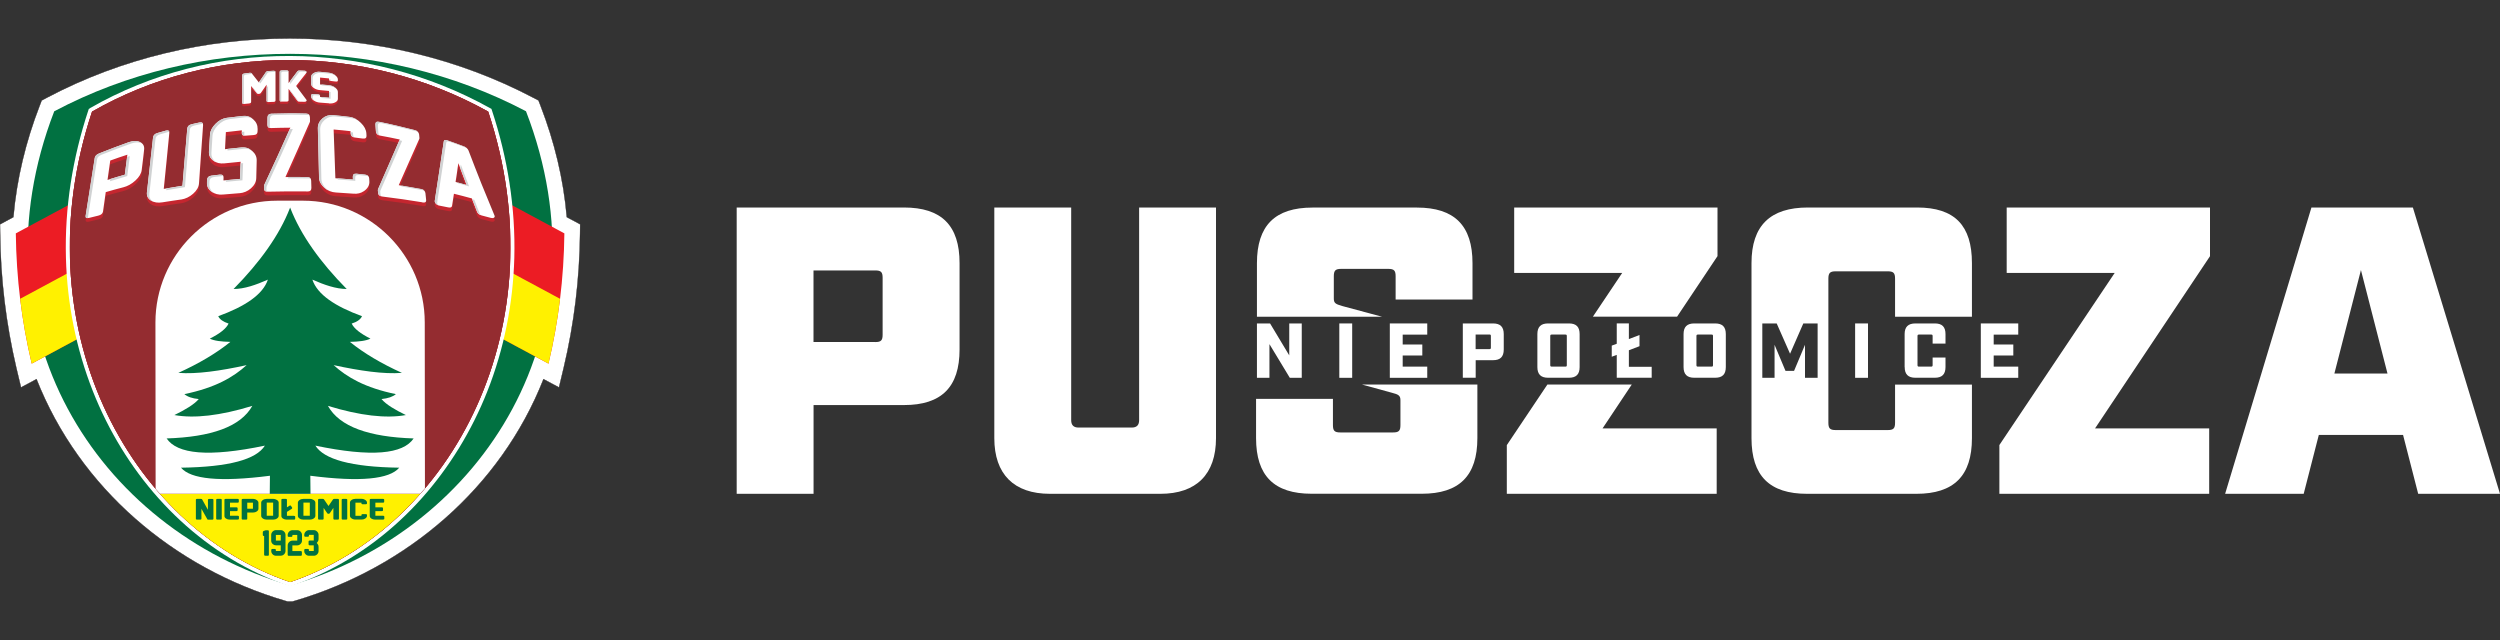 <?xml version="1.0" encoding="UTF-8"?>
<svg id="Warstwa_1" xmlns="http://www.w3.org/2000/svg" xmlns:xlink="http://www.w3.org/1999/xlink" version="1.1" viewBox="0 0 4000 1024">
  <rect x="0" y="0" width="4000" height="1024" fill="#333333" stroke="none"/>
  <!-- Generator: Adobe Illustrator 29.2.1, SVG Export Plug-In . SVG Version: 2.1.0 Build 116)  -->
  <defs>
    <style>
      .st0 {
        mask: url(#mask);
      }

      .st1, .st2 {
        fill: #fff;
      }

      .st1, .st3, .st4, .st5, .st6 {
        fill-rule: evenodd;
      }

      .st7, .st3 {
        fill: #017141;
      }

      .st8 {
        mask: url(#mask-1);
      }

      .st9 {
        fill: url(#Gradient_bez_nazwy_2);
      }

      .st10 {
        fill: none;
        stroke: #231f20;
        stroke-miterlimit: 22.9;
        stroke-width: .5px;
      }

      .st4 {
        fill: #ec1c24;
      }

      .st11 {
        fill: #d0d2d3;
      }

      .st5 {
        fill: #fff100;
      }

      .st12 {
        fill: #c5262f;
      }

      .st13 {
        fill: url(#Gradient_bez_nazwy_21);
      }

      .st6 {
        fill: #942c30;
      }
    </style>
    <linearGradient id="Gradient_bez_nazwy_2" data-name="Gradient bez nazwy 2" x1="-36.7" y1="373.9" x2="316.6" y2="736.4" gradientTransform="translate(138.6 -231.8)" gradientUnits="userSpaceOnUse">
      <stop offset="0" stop-color="#fff"/>
      <stop offset="1" stop-color="#000"/>
    </linearGradient>
    <mask id="mask" x="111.6" y="96" width="705.2" height="835.4" maskUnits="userSpaceOnUse">
      <rect class="st9" x="111.6" y="96" width="705.2" height="835.4"/>
    </mask>
    <linearGradient id="Gradient_bez_nazwy_21" data-name="Gradient bez nazwy 2" x1="560.6" y1="1063.2" x2="338" y2="762.3" xlink:href="#Gradient_bez_nazwy_2"/>
    <mask id="mask-1" x="111.6" y="96" width="705.2" height="835.4" maskUnits="userSpaceOnUse">
      <rect class="st13" x="111.6" y="96" width="705.2" height="835.4"/>
    </mask>
  </defs>
  <g>
    <path class="st1" d="M906.9,347.4l21.4,11.5-.2,15.2c-.8,72.1-9.4,143.8-26.1,214l-7.6,31.8-24.8-13.3c-68.6,173.9-218.9,302.3-398.5,354.9l-3.5,1h-7.2l-3.5-1c-179.6-52.6-329.9-181-398.5-354.9l-24.8,13.3-7.6-31.8C9.6,517.9.9,446.2.2,374.1L0,358.9l21.4-11.5c5.3-61,19.8-120.8,41.9-177.9l3.4-8.8,8.3-4.4c239.4-126.7,538.6-126,778.2,0l8.4,4.4,3.4,8.8c22.1,57.2,36.6,116.9,41.9,177.9Z"/>
    <path class="st10" d="M906.9,347.4l21.4,11.5-.2,15.2c-.8,72.1-9.4,143.8-26.1,214l-7.6,31.8-24.8-13.3c-68.6,173.9-218.9,302.3-398.5,354.9l-3.5,1h-7.2l-3.5-1c-179.6-52.6-329.9-181-398.5-354.9l-24.8,13.3-7.6-31.8C9.6,517.9.9,446.2.2,374.1L0,358.9l21.4-11.5c5.3-61,19.8-120.8,41.9-177.9l3.4-8.8,8.3-4.4c239.4-126.7,538.6-126,778.2,0l8.4,4.4,3.4,8.8c22.1,57.2,36.6,116.9,41.9,177.9Z"/>
    <path class="st3" d="M86.8,178c-134.6,348.7,66.5,667.8,377.4,758.9h0s0,0,0,0c310.8-91.1,511.9-410.2,377.4-758.9-232.1-122.1-522.6-122.9-754.7,0"/>
    <path class="st4" d="M50.7,581.8c-15.9-67-24.6-136.7-25.4-208.4l117.9-63.4c-3.1,73.9,1.1,146.1,11.7,215.8l-104.3,56.1Z"/>
    <path class="st5" d="M50.7,581.8c-8-33.9-14.3-68.5-18.5-103.7l111.7-60.1c2,36.5,5.7,72.4,11.1,107.7l-104.3,56.1Z"/>
    <path class="st4" d="M877.6,581.8c15.9-67,24.6-136.7,25.4-208.4l-117.9-63.4c3.1,73.9-1.1,146.1-11.7,215.8l104.3,56.1Z"/>
    <path class="st5" d="M877.6,581.8c8-33.9,14.3-68.5,18.5-103.7l-111.7-60.1c-2,36.5-5.7,72.4-11.1,107.7l104.3,56.1Z"/>
    <path class="st1" d="M144,173c196.4-112.7,442.9-109.8,640.1,0l2.2,1.2.8,2.4c25.2,76.1,37.9,155.9,35.8,236.1-2,73.1-16.3,145.5-43.2,213.5-49.7,125.5-141.9,233.5-264.9,291.6-15.8,7.5-32,14-48.5,19.7l-1,.3h-2.1l-1-.3c-16.5-5.6-32.8-12.2-48.6-19.7-123-58.1-215.2-166.1-264.9-291.6-26.9-68-41.3-140.4-43.2-213.5-2.2-80.2,10.6-160,35.8-236.1l.8-2.3,2.1-1.2Z"/>
    <path class="st4" d="M147.3,178.6c-113,340.8,55.9,663.7,316.9,752.7h0s0,0,0,0c261-89.1,429.9-411.9,316.9-752.7-197.4-109.9-441.4-110.4-633.8,0"/>
    <g class="st0">
      <path class="st6" d="M147.3,178.6c-113,340.8,55.9,663.7,316.9,752.7h0s0,0,0,0c261-89.1,429.9-411.9,316.9-752.7-197.4-109.9-441.4-110.4-633.8,0"/>
    </g>
    <g class="st8">
      <path class="st6" d="M147.3,178.6c-113,340.8,55.9,663.7,316.9,752.7h0s0,0,0,0c261-89.1,429.9-411.9,316.9-752.7-197.4-109.9-441.4-110.4-633.8,0"/>
    </g>
    <path class="st5" d="M255.8,790.1c57.2,64.9,128.4,114,208.3,141.3h0s0,0,0,0c79.9-27.3,151.1-76.4,208.3-141.3H255.8Z"/>
    <path class="st7" d="M612.7,831.4h-12.6c-2.3,0-4.3-.6-6-1.7-1.7-1.1-2.5-2.5-2.5-4.1v-25.9c0-1,.7-1.5,2.2-1.5h18.7c1.5,0,2.2.5,2.2,1.5v3.1c0,1-.7,1.5-2.2,1.5h-11.9v7.4h10c1.5,0,2.2.5,2.2,1.5v3.1c0,1-.7,1.5-2.2,1.5h-10v7.4h12.1c1.5,0,2.2.5,2.2,1.5v3.1c0,1-.7,1.5-2.2,1.5M583.9,829.9c-1.6,1-3.4,1.4-5.6,1.4h-9.5c-2.4,0-4.4-.6-6.2-1.8-1.8-1.2-2.7-2.6-2.7-4.3v-21c0-1.6.9-3,2.7-4.3,1.8-1.2,3.9-1.8,6.2-1.8h9.4c2.4,0,4.4.6,6.3,1.9,1.8,1.2,2.7,2.7,2.7,4.3v1c0,1-.7,1.5-2.2,1.5h-4.5c-1.5,0-2.2-.5-2.2-1.5v-1h-9.6v21h9.6v-1.2c0-1,.7-1.5,2.2-1.5h4.5c1.5,0,2.2.5,2.2,1.5v1.2c0,1.8-1.1,3.3-3.4,4.7ZM553.4,831.4h-4.5c-1.5,0-2.2-.5-2.2-1.5v-30.2c0-1,.7-1.5,2.2-1.5h4.5c1.5,0,2.2.5,2.2,1.5v30.2c0,1-.7,1.5-2.2,1.5ZM540.1,831.4h-4.5c-1.5,0-2.2-.5-2.2-1.5v-17.2l-5.8,8.5c-.4.6-1,.9-2,.9s-1.6-.3-2-.9l-5.8-8.5v17.2c0,1-.7,1.5-2.2,1.5h-4.5c-1.5,0-2.2-.5-2.2-1.5v-30.2c0-1,.7-1.5,2.2-1.5h5.3c.9,0,1.6.3,2,.9l7.2,10.5,7.2-10.5c.4-.6,1-.9,2-.9h5.3c1.5,0,2.2.5,2.2,1.5v30.2c0,1-.7,1.5-2.2,1.5ZM495.7,825.2v-21h-10.2v21h10.2ZM495.7,831.4h-10.2c-2.4,0-4.5-.6-6.2-1.8-1.8-1.2-2.7-2.6-2.7-4.3v-21c0-1.6.9-3,2.7-4.3,1.8-1.2,3.9-1.8,6.2-1.8h10.1c2.4,0,4.4.6,6.3,1.8,1.8,1.2,2.7,2.7,2.7,4.3v21c0,1.6-.9,3.1-2.7,4.3-1.8,1.2-3.9,1.8-6.2,1.8ZM437,825.2v-21h-10.2v21h10.2ZM437,831.4h-10.2c-2.4,0-4.5-.6-6.2-1.8-1.8-1.2-2.7-2.6-2.7-4.3v-21c0-1.6.9-3,2.7-4.3,1.8-1.2,3.9-1.8,6.2-1.8h10.1c2.4,0,4.4.6,6.3,1.8,1.8,1.2,2.7,2.7,2.7,4.3v21c0,1.6-.9,3.1-2.7,4.3-1.8,1.2-3.9,1.8-6.2,1.8ZM404.7,814v-9.7h-9.1v9.7h9.1ZM404.6,820.1h-9v9.8c0,1-.7,1.5-2.2,1.5h-4.5c-1.5,0-2.2-.5-2.2-1.5v-30.2c0-1,.7-1.5,2.2-1.5h15.7c2.3,0,4.4.6,6.2,1.9,1.8,1.2,2.7,2.7,2.7,4.3v9.6c0,1.6-.9,3.1-2.7,4.3-1.8,1.2-3.9,1.8-6.3,1.8ZM380.2,831.4h-12.6c-2.3,0-4.3-.6-6-1.7-1.7-1.1-2.5-2.5-2.5-4.1v-25.9c0-1,.7-1.5,2.2-1.5h18.6c1.5,0,2.2.5,2.2,1.5v3.1c0,1-.7,1.5-2.2,1.5h-11.9v7.4h10c1.5,0,2.2.5,2.2,1.5v3.1c0,1-.7,1.5-2.2,1.5h-10v7.4h12.1c1.5,0,2.2.5,2.2,1.5v3.1c0,1-.7,1.5-2.2,1.5ZM352.6,831.4h-4.5c-1.5,0-2.2-.5-2.2-1.5v-30.2c0-1,.7-1.5,2.2-1.5h4.5c1.5,0,2.2.5,2.2,1.5v30.2c0,1-.7,1.5-2.2,1.5ZM466.2,814.5l-7.1,4.5v6.3h11c1.4,0,2.2.5,2.2,1.5v3.1c0,1-.7,1.5-2.2,1.5h-11.4c-2.3,0-4.3-.6-6-1.7-1.7-1.1-2.5-2.5-2.5-4.1v-25.9c0-1,.7-1.5,2.2-1.5h4.5c1.5,0,2.2.5,2.2,1.5v12l3.8-2.4c1.2-.8,2.1-.7,2.7.1l1.7,2.6c.5.9.2,1.7-1,2.5ZM331.5,830.4l-9.2-16.4v15.9c0,1-.7,1.5-2.2,1.5h-4.5c-1.5,0-2.2-.5-2.2-1.5v-30.2c0-1,.7-1.5,2.2-1.5h5.8c1,0,1.7.3,2.1,1l9.2,16.5v-15.9c0-1,.7-1.5,2.2-1.5h4.4c1.5,0,2.2.5,2.2,1.5v30.2c0,1-.7,1.5-2.2,1.5h-5.8c-1,0-1.7-.3-2.1-.9Z"/>
    <path class="st1" d="M443.4,321.1h41.5c107.1,0,194.7,87.6,194.7,194.7l.3,265.6c-2.5,2.9-4.9,5.8-7.5,8.6H255.9c-2.3-2.6-4.6-5.3-6.9-7.9l-.3-266.3c0-107.1,87.6-194.7,194.7-194.7"/>
    <path class="st3" d="M464.2,332l-.4,1.1c-16.8,43.1-47.7,86.2-90.1,129.3,17.3,0,35.9-6.6,54.9-15-7.9,23.9-36.6,42.9-79.4,58.5,2.3,5.1,7.9,9,16.5,11.8-3.7,8-14,16.1-30,24.1,6.9,3.5,18.5,4.9,32.9,5.2-22.4,18.1-50.2,34.6-83.3,49.6,29.1,2.3,67.2-3.2,109.3-12.4-21.3,19.3-50.1,36.2-99.6,46.4,4.9,4.2,12.5,6.9,23,7.9-7.2,8.5-21.4,17-39,25.6,31.8,5.7,73,1.1,124.7-14.7-18.6,33.4-65.9,49.8-137.1,52.1,16.9,25.1,67,30.3,157.2,11.5-13.6,21.9-56.7,34.2-134.2,35.3,15.6,18.4,62.1,23.2,142.3,12.9l-.3,28.9h65.2l-.3-28.9c80.2,10.3,126.6,5.5,142.3-12.9-77.4-1.1-120.5-13.5-134.2-35.3,90.2,18.8,140.3,13.6,157.2-11.5-71.2-2.3-118.6-18.7-137.1-52.1,51.7,15.8,93,20.4,124.7,14.7-17.6-8.5-31.8-17-39-25.6,10.5-1.1,18.1-3.7,23-7.9-49.5-10.2-78.3-27.1-99.6-46.4,42.2,9.1,80.2,14.7,109.3,12.4-33.1-15-60.9-31.5-83.3-49.6,14.4-.3,26-1.7,32.9-5.2-15.9-8-26.3-16.1-30-24.1,8.7-2.7,14.2-6.7,16.5-11.8-42.8-15.6-71.5-34.6-79.4-58.5,19,8.4,37.6,14.9,54.9,15-42.5-43.1-73.3-86.2-90.1-129.3l-.4-1.1Z"/>
    <path class="st7" d="M502.1,889.2h-7.7c-2,0-3.8-.7-5.3-2.2-1.5-1.5-2.3-3.2-2.3-5.3v-1.5c0-1.2.6-1.9,1.9-1.9h3.8c1.2,0,1.8.6,1.8,1.9v1.4h7.7v-9.1h-6.4c-1.3,0-1.9-.6-1.9-1.9v-3.8c0-1.2.6-1.9,1.9-1.9h6.4v-9.1h-7.7v1.2c0,1.2-.6,1.8-1.8,1.8h-3.8c-1.3,0-1.9-.6-1.9-1.8v-1.2c0-2,.8-3.7,2.3-5.3,1.5-1.5,3.3-2.3,5.3-2.3h7.7c2,0,3.8.8,5.3,2.3,1.5,1.5,2.3,3.3,2.3,5.3v6.8c0,1.7-.5,3.2-1.6,4.5l-1.3,1.6,1.3,1.6c1.1,1.3,1.6,2.8,1.6,4.6v6.8c0,2-.8,3.8-2.3,5.3-1.5,1.5-3.3,2.2-5.3,2.2M475.5,872.6h-7.7v9.1h13.4c1.2,0,1.8.6,1.8,1.9v3.8c0,1.3-.6,1.9-1.8,1.9h-19.1c-1.2,0-1.8-.6-1.8-1.9v-14.8c0-2,.8-3.7,2.3-5.3,1.5-1.5,3.3-2.3,5.3-2.3h7.7v-9.1h-7.7v1.2c0,1.2-.6,1.9-1.9,1.9h-3.9c-1.2,0-1.8-.6-1.8-1.9v-1.2c0-2,.8-3.8,2.3-5.3,1.5-1.5,3.3-2.3,5.3-2.3h7.7c2,0,3.8.8,5.3,2.3,1.5,1.5,2.3,3.3,2.3,5.3v9.1c0,2-.8,3.8-2.3,5.3-1.5,1.5-3.3,2.3-5.3,2.3ZM449.2,865v-9.1h-7.8v9.1h7.8ZM449.1,889.2h-7.5c-2,0-3.8-.7-5.3-2.2-1.5-1.5-2.3-3.3-2.3-5.3v-1.5c0-1.2.6-1.9,1.9-1.9h3.6c1.2,0,1.9.6,1.9,1.9v1.4h7.8v-9.1h-7.8c-1.8,0-3.4-.6-4.8-1.8l-.3-.3c-1.6-1.4-2.4-3.2-2.4-5.4v-9.2c0-2,.8-3.7,2.3-5.3,1.5-1.5,3.3-2.3,5.3-2.3h7.7c2,0,3.8.8,5.3,2.3,1.5,1.5,2.3,3.3,2.3,5.3v25.8c0,2-.8,3.8-2.3,5.3-1.5,1.5-3.3,2.2-5.3,2.2ZM428.3,889.2h-3.8c-1.2,0-1.9-.6-1.9-1.9v-29.7h-.3c-1.2,0-1.8-.6-1.8-1.8v-4.4c0-.8.4-1.4,1.2-1.8l3.1-1.1c.2,0,.4-.1.7-.1h2.9c1.2,0,1.8.6,1.8,1.9v37.1c0,1.3-.6,1.9-1.8,1.9Z"/>
    <path class="st12" d="M746.6,302c-2.3-5.8-4.4-11.6-6.6-17.4-2.2-5.8-4.4-11.6-6.6-17.5-.9,4.9-1.5,9.9-2.2,14.9-.7,5-1.5,10-2.3,15.1,5.9,1.6,11.8,3.3,17.7,4.9M763.3,344.7c-2.9-7.1-5.6-14.2-8.3-21.3-9.6-2.7-19.2-5.1-28.7-7.5-1.1,6.4-2,12.8-3,19.2-.4,2.6-2.4,3.4-6.2,2.6-4.7-1-9.4-1.9-14-2.8-2.3-.4-4.1-1.4-5.5-2.9-1.5-1.5-2.1-3-2-4.6,2.5-16.3,5-32.3,7.4-48.3,2.3-15.8,4.7-31.4,7-46.7.3-2.5,2.1-3.1,5.8-1.8,8.8,3.1,17.8,6.2,26.7,9.7,3.7,1.4,6,3.7,7.2,6.6,6.8,17.7,13.5,35.3,20.5,52.7,6.9,17.2,13.9,34.2,21,51.1.7,1.6.3,2.8-.9,3.5-1.2.8-2.9.8-5,.3-4.9-1.3-9.7-2.6-14.4-3.8-3.9-1-6.4-2.9-7.5-5.7ZM675.9,329.6c-21.4-3.5-42.8-6.7-64-9.2-4.5-.5-6.8-2.6-7-6.3,0-1.1-.1-2.3-.3-3.5,0-.6,0-1.3.3-2,5.9-13.6,11.9-27.1,17.7-40.5,5.7-13.2,11.4-26.3,17-39-10.5-2.3-20.9-4.3-31.3-6.2-4.2-.8-6.5-3-6.8-6.7-.3-3.7-.6-7.4-.8-11.1-.2-3.7,1.7-5.1,5.8-4.3,18.9,3.8,38,8.4,57.2,13.3,4.1,1.1,6.5,3.6,6.9,7.1.2,1.8.3,3.6.5,5.3,0,.7,0,1.3-.3,1.8-5.3,11.8-10.7,24-16.1,36.2-5.5,12.4-11.1,25-16.7,37.7,11.8,2,23.6,4,35.4,6.2,4.5.8,6.9,3.2,7.3,6.7.4,3.5.8,7.1,1.1,10.7.4,3.5-1.7,4.7-6.2,4ZM581.9,312c-4.5,3.1-9.9,4.4-16.2,3.9-9.5-.8-18.9-1.4-28.2-1.9-7-.4-13.3-2.9-18.6-7.7-5.4-4.8-8.2-10.3-8.4-16.4-.4-13.1-.6-26.2-.9-39.3-.3-13.1-.7-26.2-1-39.3-.1-6.1,2.3-11.3,7.3-15.7,4.9-4.2,10.5-5.9,17.1-5.3,8.7.8,17.5,1.6,26.4,2.8,6.6.9,12.7,4.1,18,9.5,5.5,5.3,8.4,10.9,8.8,16.8,0,1.2.1,2.4.2,3.6.2,3.6-1.8,5.2-6,4.7-4.4-.6-8.7-1.1-12.9-1.7-4.1-.5-6.3-2.7-6.4-6.4,0-1.2-.1-2.5-.3-3.7-9-1.1-18-1.9-27-2.7.5,13,1,26,1.4,39,.4,13,.9,26,1.4,39,9.3.6,18.7,1.2,28.1,2.1,0-1.4-.1-2.9-.2-4.3-.1-3.7,1.8-5.4,6-5,4.4.4,8.8.9,13.2,1.4,4.3.4,6.8,2.5,7,6.2,0,1.4.2,2.8.3,4.2.4,6.5-2.6,11.9-9.1,16.3ZM491.7,312.3c-20.9-.3-41.9-.1-62.8.4-4.4.1-6.6-1.6-6.5-5.4,0-1.2,0-2.4,0-3.6,0-.6.2-1.4.5-2.1,7.1-15.4,14.3-30.6,21.2-45.8,6.9-15.2,13.7-30.4,20.5-45.5-10.2.1-20.4.2-30.7.6-4,.2-6.1-1.5-6-5.3,0-3.8,0-7.7.1-11.5,0-3.8,2.3-6,6.2-6.1,18.5-.6,37-.8,55.5-.2,4,.1,6.1,2.2,6.2,6,0,1.9,0,3.9.1,5.8,0,.8-.1,1.5-.4,2-6.2,14.4-12.7,28.9-19.1,43.4-6.5,14.7-13.1,29.5-19.8,44.3,11.6-.2,23-.1,34.6.1,4.3,0,6.5,2,6.6,5.8,0,3.9.2,7.7.3,11.6,0,3.8-2.1,5.7-6.5,5.6ZM383.1,315.1c-8.9.7-17.9,1.5-26.7,2.2-7,.6-13.1-1-18.2-4.9-5.1-3.8-7.3-8.7-7-14.8,0-1.4,0-2.8.2-4.2.3-3.7,2.6-5.8,6.8-6.4,4.4-.6,8.8-1.2,13.3-1.6,4.3-.5,6.4,1.3,6.2,5,0,1.4-.1,2.9-.2,4.3,8.9-.8,17.7-1.6,26.4-2.4.4-9.2.7-18.3,1.1-27.5-8.7.8-17.5,1.7-26.1,2.6-6.9.7-12.9-.7-17.8-4.5-4.9-3.7-7.2-8.6-6.8-14.6.6-9,1.1-18,1.7-27.1.4-5.9,3.4-11.6,8.7-16.9,5.3-5.4,11.3-8.8,18-9.7,8.3-1.1,16.7-2,25.1-3,6.6-.8,12.3.9,17.2,5.2,4.9,4.2,7.3,9.5,7.2,15.5,0,1.3,0,2.5-.1,3.8,0,3.7-2.2,5.8-6.4,6-4.3.3-8.5.6-12.8,1-4.3.4-6.2-1.2-6.1-4.9,0-1.2,0-2.5.1-3.7-8.5,1-17,1.9-25.5,2.9-.5,9.1-1,18.2-1.4,27.3,8.6-.9,17.3-1.8,25.9-2.7,6.8-.7,12.5,1.1,17.5,5.4,5,4.3,7.5,9.5,7.3,15.5-.3,9.3-.5,18.6-.7,27.9-.1,6.2-3,11.7-8.4,16.5-5.4,4.8-11.7,7.3-18.7,7.9ZM289.7,325.2c-9.9,1.5-19.8,2.8-29.7,4.5-7.2,1.2-13.4.4-18.4-2.8-5-3.2-7.1-7.6-6.5-13.2,1.7-14.6,3.3-29.2,4.9-43.9,1.6-14.6,3.2-29.3,4.9-43.9.4-3.5,2.8-5.9,7.1-7.1,4.3-1.2,8.6-2.4,13-3.7,4.3-1.2,6.2,0,5.9,3.5-1.4,14.9-3,29.9-4.4,44.8-1.4,14.9-3,29.9-4.5,44.8,10-1.8,20-3.4,29.9-5,1.2-15.2,2.5-30.5,3.8-45.7,1.3-15.2,2.6-30.5,3.9-45.7.3-3.6,2.6-5.9,6.6-6.9,4.3-1,8.6-2.1,12.9-2.9,4.2-.8,6.1.8,5.8,4.5-1.1,15.5-2.3,30.9-3.3,46.4-1.1,15.4-2.1,30.9-3.2,46.4-.4,6-3.6,11.6-9.4,16.7-5.8,5.1-12.3,8.2-19.4,9.3ZM199.7,285.5c.7-5.3,1.4-10.6,2.1-16,.7-5.3,1.3-10.7,2-16-9.1,2.9-18.1,6-27.4,9.4-.7,5.2-1.5,10.3-2.2,15.5-.7,5.2-1.5,10.3-2.2,15.5,9.3-3,18.5-5.8,27.6-8.3ZM196.8,305.8c-9.2,2.3-18.4,4.9-27.6,7.6-.7,5.2-1.5,10.4-2.2,15.6-.8,5.2-1.5,10.4-2.2,15.5-.5,3.3-3.1,5.4-7.5,6.5-4.7,1.2-9.5,2.3-14.2,3.5-4.6,1.1-6.5.1-6-3,2.5-15.5,4.9-31,7.3-46.4,2.4-15.5,4.8-31,7.3-46.5.5-3.1,2.9-5.6,7.4-7.3,15.9-6.2,31.7-12.5,47.3-17.9,7-2.4,13-2.4,17.8,0,4.9,2.4,7,6.3,6.4,11.9-.7,5.5-1.3,10.9-1.9,16.4-.6,5.4-1.3,10.9-2,16.3-.7,5.6-4,11.3-10,16.8-6.1,5.6-12.6,9.2-19.8,11Z"/>
    <path class="st2" d="M746.6,296c-2.3-5.8-4.4-11.6-6.6-17.4-2.2-5.8-4.4-11.6-6.6-17.5-.9,4.9-1.5,9.9-2.2,14.9-.7,5-1.5,10-2.3,15.1,5.9,1.6,11.8,3.3,17.7,4.9M763.3,338.8c-2.9-7.1-5.6-14.2-8.3-21.3-9.6-2.7-19.2-5.1-28.7-7.5-1.1,6.4-2,12.8-3,19.2-.4,2.6-2.4,3.4-6.2,2.6-4.7-1-9.4-1.9-14-2.8-2.3-.4-4.1-1.4-5.5-2.9-1.5-1.5-2.1-3-2-4.6,2.5-16.3,5-32.3,7.4-48.3,2.3-15.8,4.7-31.4,7-46.7.3-2.5,2.1-3.1,5.8-1.8,8.8,3.1,17.8,6.2,26.7,9.7,3.7,1.4,6,3.7,7.2,6.6,6.8,17.7,13.5,35.3,20.5,52.7,6.9,17.2,13.9,34.2,21,51.1.7,1.6.3,2.8-.9,3.5-1.2.8-2.9.8-5,.3-4.9-1.3-9.7-2.6-14.4-3.8-3.9-1-6.4-2.9-7.5-5.7ZM675.9,323.7c-21.4-3.5-42.8-6.7-64-9.2-4.5-.5-6.8-2.6-7-6.3,0-1.1-.1-2.3-.3-3.5,0-.6,0-1.3.3-2,5.9-13.6,11.9-27.1,17.7-40.5,5.7-13.2,11.4-26.3,17-39-10.5-2.3-20.9-4.3-31.3-6.2-4.2-.8-6.5-3-6.8-6.7-.3-3.7-.6-7.4-.8-11.1-.2-3.7,1.7-5.1,5.8-4.3,18.9,3.8,38,8.4,57.2,13.3,4.1,1.1,6.5,3.6,6.9,7.1.2,1.8.3,3.6.5,5.3,0,.7,0,1.3-.3,1.8-5.3,11.8-10.7,24-16.1,36.2-5.5,12.4-11.1,25-16.7,37.7,11.8,2,23.6,4,35.4,6.2,4.5.8,6.9,3.2,7.3,6.7.4,3.5.8,7.1,1.1,10.7.4,3.5-1.7,4.7-6.2,4ZM581.9,306c-4.5,3.1-9.9,4.4-16.2,3.9-9.5-.8-18.9-1.4-28.2-1.9-7-.4-13.3-2.9-18.6-7.7-5.4-4.8-8.2-10.3-8.4-16.4-.4-13.1-.6-26.2-.9-39.3-.3-13.1-.7-26.2-1-39.3-.1-6.1,2.3-11.3,7.3-15.7,4.9-4.2,10.5-5.9,17.1-5.3,8.7.8,17.5,1.6,26.4,2.8,6.6.9,12.7,4.1,18,9.5,5.5,5.3,8.4,10.9,8.8,16.8,0,1.2.1,2.4.2,3.6.2,3.6-1.8,5.2-6,4.7-4.4-.6-8.7-1.1-12.9-1.7-4.1-.5-6.3-2.7-6.4-6.4,0-1.2-.1-2.5-.3-3.7-9-1.1-18-1.9-27-2.7.5,13,1,26,1.4,39,.4,13,.9,26,1.4,39,9.3.6,18.7,1.2,28.1,2.1,0-1.4-.1-2.9-.2-4.3-.1-3.7,1.8-5.4,6-5,4.4.4,8.8.9,13.2,1.4,4.3.4,6.8,2.5,7,6.2,0,1.4.2,2.8.3,4.2.4,6.5-2.6,11.9-9.1,16.3ZM491.7,306.3c-20.9-.3-41.9-.1-62.8.4-4.4.1-6.6-1.6-6.5-5.4,0-1.2,0-2.4,0-3.6,0-.6.2-1.4.5-2.1,7.1-15.4,14.3-30.6,21.2-45.8,6.9-15.2,13.7-30.4,20.5-45.5-10.2.1-20.4.2-30.7.6-4,.2-6.1-1.5-6-5.3,0-3.8,0-7.7.1-11.5,0-3.8,2.3-6,6.2-6.1,18.5-.6,37-.8,55.5-.2,4,.1,6.1,2.2,6.2,6,0,1.9,0,3.9.1,5.8,0,.8-.1,1.5-.4,2-6.2,14.4-12.7,28.9-19.1,43.4-6.5,14.7-13.1,29.5-19.8,44.3,11.6-.2,23-.1,34.6.1,4.3,0,6.5,2,6.6,5.8,0,3.9.2,7.7.3,11.6,0,3.8-2.1,5.7-6.5,5.6ZM383.1,309.1c-8.9.7-17.9,1.5-26.7,2.2-7,.6-13.1-1-18.2-4.9-5.1-3.8-7.3-8.7-7-14.8,0-1.4,0-2.8.2-4.2.3-3.7,2.6-5.8,6.8-6.4,4.4-.6,8.8-1.2,13.3-1.6,4.3-.5,6.4,1.3,6.2,5,0,1.4-.1,2.9-.2,4.3,8.9-.8,17.7-1.6,26.4-2.4.4-9.2.7-18.3,1.1-27.5-8.7.8-17.5,1.7-26.1,2.6-6.9.7-12.9-.7-17.8-4.5-4.9-3.7-7.2-8.6-6.8-14.6.6-9,1.1-18,1.7-27.1.4-5.9,3.4-11.6,8.7-16.9,5.3-5.4,11.3-8.8,18-9.7,8.3-1.1,16.7-2,25.1-3,6.6-.8,12.3.9,17.2,5.2,4.9,4.2,7.3,9.5,7.2,15.5,0,1.3,0,2.5-.1,3.8,0,3.7-2.2,5.8-6.4,6-4.3.3-8.5.6-12.8,1-4.3.4-6.2-1.2-6.1-4.9,0-1.2,0-2.5.1-3.7-8.5,1-17,1.9-25.5,2.9-.5,9.1-1,18.2-1.4,27.3,8.6-.9,17.3-1.8,25.9-2.7,6.8-.7,12.5,1.1,17.5,5.4,5,4.3,7.5,9.5,7.3,15.5-.3,9.3-.5,18.6-.7,27.9-.1,6.2-3,11.7-8.4,16.5-5.4,4.8-11.7,7.3-18.7,7.9ZM289.7,319.2c-9.9,1.5-19.8,2.8-29.7,4.5-7.2,1.2-13.4.4-18.4-2.8-5-3.2-7.1-7.6-6.5-13.2,1.7-14.6,3.3-29.2,4.9-43.9,1.6-14.6,3.2-29.3,4.9-43.9.4-3.5,2.8-5.9,7.1-7.1,4.3-1.2,8.6-2.4,13-3.7,4.3-1.2,6.2,0,5.9,3.5-1.4,14.9-3,29.9-4.4,44.8-1.4,14.9-3,29.9-4.5,44.8,10-1.8,20-3.4,29.9-5,1.2-15.2,2.5-30.5,3.8-45.7,1.3-15.2,2.6-30.5,3.9-45.7.3-3.6,2.6-5.9,6.6-6.9,4.3-1,8.6-2.1,12.9-2.9,4.2-.8,6.1.8,5.8,4.5-1.1,15.5-2.3,30.9-3.3,46.4-1.1,15.4-2.1,30.9-3.2,46.4-.4,6-3.6,11.6-9.4,16.7-5.8,5.1-12.3,8.2-19.4,9.3ZM199.7,279.5c.7-5.3,1.4-10.6,2.1-16,.7-5.3,1.3-10.7,2-16-9.1,2.9-18.1,6-27.4,9.4-.7,5.2-1.5,10.3-2.2,15.5-.7,5.2-1.5,10.3-2.2,15.5,9.3-3,18.5-5.8,27.6-8.3ZM196.8,299.8c-9.2,2.3-18.4,4.9-27.6,7.6-.7,5.2-1.5,10.4-2.2,15.6-.8,5.2-1.5,10.4-2.2,15.5-.5,3.3-3.1,5.4-7.5,6.5-4.7,1.2-9.5,2.3-14.2,3.5-4.6,1.1-6.5.1-6-3,2.5-15.5,4.9-31,7.3-46.4,2.4-15.5,4.8-31,7.3-46.5.5-3.1,2.9-5.6,7.4-7.3,15.9-6.2,31.7-12.5,47.3-17.9,7-2.4,13-2.4,17.8,0,4.9,2.4,7,6.3,6.4,11.9-.7,5.5-1.3,10.9-1.9,16.4-.6,5.4-1.3,10.9-2,16.3-.7,5.6-4,11.3-10,16.8-6.1,5.6-12.6,9.2-19.8,11Z"/>
    <path class="st12" d="M526.5,168.9c-4.8-.4-9.5-.8-14.3-1.1-3.8-.3-7.1-1.3-10-3.3-2.8-2-4.3-4.2-4.3-6.6v-1.7c0-1.5,1.2-2.2,3.5-2.1,2.4.1,4.8.3,7.2.5,2.3.2,3.5,1,3.5,2.5v1.7c4.8.4,9.5.8,14.3,1.2v-10.9c-4.8-.5-9.5-.9-14.3-1.3-3.8-.3-7.1-1.4-10-3.4-2.8-2-4.3-4.2-4.3-6.7v-11.1c0-2.4,1.4-4.5,4.3-6.1,2.9-1.6,6.2-2.3,10-1.9,4.8.4,9.5.9,14.3,1.5,3.7.4,7,1.8,9.9,3.9,2.9,2.2,4.3,4.4,4.3,6.8v1.5c0,1.5-1.2,2-3.5,1.8-2.4-.3-4.8-.6-7.2-.9-2.4-.3-3.5-1.1-3.5-2.6v-1.5c-4.8-.5-9.5-1-14.3-1.4v11c4.8.4,9.5.9,14.3,1.4,3.7.4,7,1.7,9.9,3.8,2.9,2.1,4.3,4.4,4.3,6.8v10.9c0,2.4-1.4,4.3-4.3,5.8-2.8,1.5-6.1,2-9.9,1.7M490.3,120.2c-2.8,3.5-5.5,7-8.3,10.5-2.7,3.5-5.5,7.1-8.2,10.6,2.7,3.7,5.5,7.3,8.2,11,2.7,3.7,5.5,7.4,8.3,11.1.6.8.5,1.5-.2,2.2-.7.7-1.7,1-3,1-2.7,0-5.3-.2-8-.2-1.5,0-2.6-.5-3.2-1.4-2.4-3.2-4.8-6.4-7.1-9.6-2.4-3.2-4.7-6.4-7.1-9.5v18.1c0,1.5-1.2,2.3-3.5,2.3-2.4,0-4.8,0-7.2,0-2.3,0-3.5-.7-3.5-2.2v-45.3c0-1.5,1.1-2.3,3.5-2.4,2.4,0,4.8,0,7.2-.1,2.3,0,3.5.8,3.5,2.3v18.1c2.4-3.2,4.7-6.3,7.1-9.5,2.4-3.1,4.8-6.3,7.1-9.4.7-.9,1.7-1.3,3.2-1.2,2.6,0,5.3.2,8,.3,1.3,0,2.3.5,3,1.2.6.8.7,1.5.2,2.2ZM437.2,166.7c-2.4,0-4.8.2-7.2.3-2.3.1-3.5-.6-3.5-2.1v-25.7c-1.5,2.2-3.1,4.4-4.6,6.7-1.5,2.2-3.1,4.4-4.6,6.6-.6.9-1.7,1.4-3.2,1.5-1.5.1-2.5-.2-3.1-1-1.5-2-3.1-3.9-4.6-5.9-1.5-1.9-3.1-3.9-4.6-5.8v25.4c0,1.5-1.2,2.3-3.5,2.6-2.4.2-4.8.5-7.2.7-2.3.2-3.5-.4-3.5-1.9v-44.1c0-1.5,1.1-2.4,3.5-2.7,2.8-.4,5.6-.8,8.5-1.1,1.5-.2,2.5.1,3.2.9,1.9,2.4,3.8,4.7,5.7,7.2,1.9,2.4,3.8,4.8,5.7,7.3,1.9-2.8,3.8-5.6,5.7-8.3,1.9-2.8,3.8-5.5,5.7-8.3.6-.9,1.7-1.4,3.2-1.5,2.8-.2,5.6-.4,8.5-.5,2.3-.1,3.5.6,3.5,2.1v45.3c0,1.5-1.2,2.3-3.5,2.4Z"/>
    <path class="st2" d="M526.5,165.3c-4.8-.4-9.5-.8-14.3-1.1-3.8-.3-7.1-1.3-10-3.3-2.8-2-4.3-4.2-4.3-6.6v-1.7c0-1.5,1.2-2.2,3.5-2.1,2.4.1,4.8.3,7.2.5,2.3.2,3.5,1,3.5,2.5v1.7c4.8.4,9.5.8,14.3,1.2v-10.9c-4.8-.5-9.5-.9-14.3-1.3-3.8-.3-7.1-1.4-10-3.4-2.8-2-4.3-4.2-4.3-6.7v-11.1c0-2.4,1.4-4.5,4.3-6.1,2.9-1.6,6.2-2.3,10-1.9,4.8.4,9.5.9,14.3,1.5,3.7.4,7,1.8,9.9,3.9,2.9,2.2,4.3,4.4,4.3,6.8v1.5c0,1.5-1.2,2-3.5,1.8-2.4-.3-4.8-.6-7.2-.9-2.4-.3-3.5-1.1-3.5-2.6v-1.5c-4.8-.5-9.5-1-14.3-1.4v11c4.8.4,9.5.9,14.3,1.4,3.7.4,7,1.7,9.9,3.8,2.9,2.1,4.3,4.4,4.3,6.8v10.9c0,2.4-1.4,4.3-4.3,5.8-2.8,1.5-6.1,2-9.9,1.7M490.3,116.5c-2.8,3.5-5.5,7-8.3,10.5-2.7,3.5-5.5,7.1-8.2,10.6,2.7,3.7,5.5,7.3,8.2,11,2.7,3.7,5.5,7.4,8.3,11.1.6.8.5,1.5-.2,2.2-.7.7-1.7,1-3,1-2.7,0-5.3-.2-8-.2-1.5,0-2.6-.5-3.2-1.4-2.4-3.2-4.8-6.4-7.1-9.6-2.4-3.2-4.7-6.4-7.1-9.5v18.1c0,1.5-1.2,2.3-3.5,2.3-2.4,0-4.8,0-7.2,0-2.3,0-3.5-.7-3.5-2.2v-45.3c0-1.5,1.1-2.3,3.5-2.4,2.4,0,4.8,0,7.2-.1,2.3,0,3.5.8,3.5,2.3v18.1c2.4-3.2,4.7-6.3,7.1-9.5,2.4-3.1,4.8-6.3,7.1-9.4.7-.9,1.7-1.3,3.2-1.2,2.6,0,5.3.2,8,.3,1.3,0,2.3.5,3,1.2.6.8.7,1.5.2,2.2ZM437.2,163c-2.4,0-4.8.2-7.2.3-2.3.1-3.5-.6-3.5-2.1v-25.7c-1.5,2.2-3.1,4.4-4.6,6.7-1.5,2.2-3.1,4.4-4.6,6.6-.6.9-1.7,1.4-3.2,1.5-1.5.1-2.5-.2-3.1-1-1.5-2-3.1-3.9-4.6-5.9-1.5-1.9-3.1-3.9-4.6-5.8v25.4c0,1.5-1.2,2.3-3.5,2.6-2.4.2-4.8.5-7.2.7-2.3.2-3.5-.4-3.5-1.9v-44.1c0-1.5,1.1-2.4,3.5-2.7,2.8-.4,5.6-.8,8.5-1.1,1.5-.2,2.5.1,3.2.9,1.9,2.4,3.8,4.7,5.7,7.2,1.9,2.4,3.8,4.8,5.7,7.3,1.9-2.8,3.8-5.6,5.7-8.3,1.9-2.8,3.8-5.5,5.7-8.3.6-.9,1.7-1.4,3.2-1.5,2.8-.2,5.6-.4,8.5-.5,2.3-.1,3.5.6,3.5,2.1v45.3c0,1.5-1.2,2.3-3.5,2.4Z"/>
    <path class="st11" d="M746.6,296c-2.3-5.8-4.4-11.6-6.6-17.4-1.2-3.2-2.4-6.4-3.6-9.6.3-1.9.6-3.8.9-5.7,2.2,5.9,4.3,11.7,6.6,17.5,2.2,5.8,4.3,11.6,6.6,17.4-5.9-1.7-11.8-3.3-17.7-4.9l.2-1.1c4.6,1.3,9.1,2.5,13.7,3.8M701.8,328.5c-1.7-.5-3.1-1.3-4.2-2.5-1.5-1.5-2.1-3-2-4.6,2.5-16.3,5-32.3,7.4-48.3,2.3-15.8,4.7-31.4,7-46.7.3-2.5,2.1-3.1,5.8-1.8,8.8,3.1,17.8,6.2,26.7,9.7,1.6.6,2.9,1.4,4,2.3h-.1c-9-3.5-17.9-6.6-26.7-9.7-3.7-1.3-5.5-.7-5.8,1.8-2.4,15.3-4.7,30.9-7,46.7-2.3,16-4.9,32.1-7.4,48.3-.1,1.6.5,3.1,2,4.6.1.1.2.2.3.3ZM763.3,338.8c-2.7-6.7-5.3-13.3-7.8-20,1.1.3,2.3.6,3.4.9,2.7,7.1,5.4,14.2,8.3,21.3.4,1.2,1.1,2.2,2.1,3-3.1-1.1-5-2.8-6-5.2ZM642.7,296.9c10.3,1.8,20.6,3.5,30.9,5.4,2.4.4,4.2,1.3,5.5,2.6-.5-.1-1-.3-1.6-.4-11.9-2.2-23.6-4.1-35.4-6.2l.6-1.4ZM607.1,216.7c-3.4-1-5.3-3.1-5.6-6.4-.3-3.7-.6-7.4-.8-11.1-.2-3.7,1.7-5.1,5.8-4.3,18.9,3.8,38,8.4,57.2,13.3,2,.5,3.5,1.3,4.7,2.4-.3,0-.5-.2-.8-.2-19.2-4.9-38.3-9.5-57.2-13.3-4.1-.8-6.1.6-5.8,4.3.2,3.7.5,7.4.8,11.1.1,1.7.7,3.1,1.7,4.2ZM610.2,314.1c-3.3-.8-5.1-2.8-5.3-6,0-1.1-.1-2.3-.3-3.5,0-.6,0-1.3.3-2,5.9-13.6,11.9-27.1,17.7-40.5,5.5-12.8,11-25.4,16.4-37.7,1.5.3,2.9.6,4.4,1-5.6,12.7-11.3,25.7-17,39-5.7,13.4-11.7,26.9-17.7,40.5-.3.7-.4,1.4-.3,2,.1,1.2.2,2.3.3,3.5.1,1.5.6,2.8,1.4,3.8ZM540.4,285.4c8.1.5,16.2,1.1,24.3,1.8,0-1.4-.1-2.9-.2-4.3-.1-3.7,1.8-5.4,6-5,4.4.4,8.8.9,13.2,1.4,2.6.3,4.5,1.1,5.6,2.5-.5-.1-1.1-.2-1.8-.3-4.4-.4-8.8-.9-13.2-1.4-4.3-.4-6.2,1.3-6,5,0,1.4.1,2.9.2,4.3-9.4-.9-18.8-1.5-28.1-2.1v-2ZM566.3,219.6c-3.3-.8-5.1-2.9-5.2-6.2,0-.6,0-1.3-.1-1.9,1.2.1,2.5.3,3.7.4.1,1.2.2,2.5.3,3.7,0,1.6.5,2.9,1.3,3.9ZM526.2,305.2c-2.6-1.2-5.1-2.9-7.4-5-5.4-4.8-8.2-10.3-8.4-16.4-.4-13.1-.6-26.2-.9-39.3-.3-13.1-.7-26.2-1-39.3-.1-6.1,2.3-11.3,7.3-15.7,4.9-4.2,10.5-5.9,17.1-5.3,8.7.8,17.5,1.6,26.4,2.8,4.3.6,8.5,2.2,12.3,4.8-2.7-1.3-5.5-2.2-8.5-2.6-8.8-1.2-17.7-1.9-26.4-2.8-6.6-.6-12.3,1.1-17.1,5.3-5,4.4-7.4,9.6-7.3,15.7.3,13.1.7,26.2,1,39.3.3,13.1.5,26.2.9,39.3.2,6.1,3,11.6,8.4,16.4,1.1,1,2.3,1.9,3.5,2.8ZM461.7,283.1c9.9-.1,19.8,0,29.7.2,2.7,0,4.6.9,5.6,2.4-.5,0-1.1-.1-1.8-.2-11.6-.2-23-.3-34.6-.1l1-2.3ZM432.4,204.8c-3-.3-4.6-2-4.5-5.3,0-3.8,0-7.7.1-11.5,0-3.8,2.3-6,6.2-6.1,18.5-.6,37-.8,55.5-.2,2.4,0,4.2.9,5.2,2.3-.4,0-.8-.1-1.3-.1-18.5-.5-37-.4-55.5.2-3.9.1-6.2,2.3-6.2,6.1,0,3.8,0,7.7-.1,11.5,0,1.3.2,2.3.6,3.1ZM426.9,306.6c-3.1-.4-4.6-2.1-4.5-5.3,0-1.2,0-2.4,0-3.6,0-.6.2-1.4.5-2.1,7.1-15.4,14.3-30.6,21.2-45.8,6.5-14.4,13-28.9,19.5-43.3h4.9c-6.8,15.1-13.6,30.3-20.5,45.5-6.9,15.2-14.1,30.5-21.2,45.8-.3.8-.5,1.5-.5,2.1,0,1.2,0,2.4,0,3.6,0,1.3.2,2.3.6,3.1ZM364.2,238.2c7.3-.8,14.6-1.6,21.9-2.3,5.9-.6,11.1.7,15.6,3.9-3.6-1.6-7.5-2.2-11.8-1.7-8.6.9-17.3,1.8-25.9,2.7v-2.6ZM391.2,217.1c-3-.2-4.4-1.8-4.3-5v-1s4-.5,4-.5c0,1.2,0,2.5-.1,3.7,0,1.1.1,2,.5,2.8ZM345.7,259.5c-1.6-.7-3.1-1.6-4.5-2.7-4.9-3.7-7.2-8.6-6.8-14.6.6-9,1.1-18,1.7-27.1.4-5.9,3.4-11.6,8.7-16.9,5.3-5.4,11.3-8.8,18-9.7,8.3-1.1,16.7-2,25.1-3,5.8-.7,10.9.5,15.4,3.7-3.5-1.5-7.3-2-11.5-1.5-8.4,1-16.9,2-25.1,3-6.6.9-12.7,4.3-18,9.7-5.3,5.4-8.3,11-8.7,16.9-.6,9-1.1,18.1-1.7,27.1-.4,6,1.9,10.8,6.8,14.6.2.2.4.3.6.5ZM361.5,288.3c7.5-.7,15-1.4,22.5-2,.4-8.3.7-16.6,1-24.9l4-.4c-.4,9.2-.7,18.4-1.1,27.5-8.7.8-17.6,1.6-26.4,2.4v-2.6ZM342.7,309.2c-1.6-.7-3.1-1.6-4.6-2.7-5.1-3.8-7.3-8.7-7-14.8,0-1.4,0-2.8.2-4.2.3-3.7,2.6-5.8,6.8-6.4,4.4-.6,8.8-1.2,13.3-1.6,3-.3,4.9.4,5.8,2.2-.6,0-1.2,0-1.9,0-4.5.5-8.9,1.1-13.3,1.6-4.3.6-6.5,2.7-6.8,6.4-.1,1.4-.1,2.8-.2,4.2-.4,6,1.9,11,7,14.8.2.2.5.3.7.5ZM266.2,301.5c8.6-1.5,17.2-2.9,25.8-4.3,1.2-15.2,2.5-30.5,3.8-45.7,1.3-15.2,2.6-30.5,3.9-45.7.3-3.6,2.6-5.9,6.6-6.9,4.3-1,8.6-2.1,12.9-2.9,3.1-.6,4.9.1,5.6,2-.5,0-1.1,0-1.7.2-4.3.8-8.6,1.9-12.9,2.9-4.1.9-6.3,3.3-6.6,6.9-1.3,15.2-2.6,30.5-3.9,45.7-1.3,15.2-2.6,30.5-3.8,45.7-10,1.6-19.9,3.2-29.9,5l.3-2.9ZM244.5,322.4c-1-.4-2-.9-2.9-1.5-5-3.2-7.1-7.6-6.5-13.2,1.7-14.6,3.3-29.2,4.9-43.9,1.6-14.6,3.2-29.3,4.9-43.9.4-3.5,2.8-5.9,7.1-7.1,4.3-1.2,8.6-2.4,13-3.7,3.5-1,5.5-.4,5.9,1.8-.6,0-1.3.2-2,.4-4.4,1.2-8.7,2.5-13,3.7-4.3,1.2-6.7,3.6-7.1,7.1-1.6,14.6-3.2,29.3-4.9,43.9-1.6,14.6-3.3,29.3-4.9,43.9-.6,5.2,1.2,9.4,5.5,12.5ZM199.7,279.5c.7-5.3,1.4-10.6,2.1-16,.5-4.1,1-8.2,1.6-12.4,1.4-.5,2.9-.9,4.3-1.4-.7,5.3-1.3,10.7-2,16-.7,5.3-1.4,10.7-2.1,16-9.1,2.6-18.4,5.4-27.6,8.3.2-1.2.3-2.4.5-3.6,7.8-2.5,15.6-4.8,23.2-6.9ZM140.7,348.9c-3,.3-4.2-.8-3.8-3.4,2.5-15.5,4.9-31,7.3-46.4,2.4-15.5,4.8-31,7.3-46.5.5-3.1,2.9-5.6,7.4-7.3,15.9-6.2,31.7-12.5,47.3-17.9,7-2.4,13-2.4,17.8,0,1,.5,1.9,1.1,2.7,1.7-4.6-1.8-10.2-1.7-16.7.5-15.6,5.4-31.4,11.7-47.3,17.9-4.5,1.8-6.9,4.2-7.4,7.3-2.5,15.5-4.9,31-7.3,46.5-2.4,15.5-4.8,31-7.3,46.4,0,.4,0,.8,0,1.2Z"/>
    <path class="st11" d="M514.6,135.1c4,.4,7.9.7,11.9,1.1,3.7.4,7,1.7,9.9,3.8.4.3.8.6,1.2,1-2.5-1.6-5.4-2.6-8.6-3-4.8-.5-9.5-.9-14.3-1.4v-1.6ZM529,129.2c-1.6-.4-2.5-1.2-2.5-2.3.8,0,1.6.2,2.4.3v1.5c0,.2,0,.4,0,.6ZM503.1,141.2c-.3-.2-.6-.4-.9-.6-2.8-2-4.3-4.2-4.3-6.7v-11.1c0-2.4,1.4-4.5,4.3-6.1,2.9-1.6,6.2-2.3,10-1.9,4.8.4,9.5.9,14.3,1.5,3.7.4,7,1.8,9.9,3.9.4.3.7.6,1,.9-2.5-1.6-5.3-2.6-8.5-3-4.8-.6-9.5-1.1-14.3-1.5-3.8-.3-7.1.3-10,1.9-2.8,1.7-4.3,3.7-4.3,6.1v11.1c0,2,.9,3.8,2.7,5.4ZM514.6,155.2c4,.3,7.9.6,11.9,1v-9.3c.8,0,1.6.2,2.4.2v10.9c-4.8-.4-9.5-.8-14.3-1.2v-1.6ZM503,161.3c-.3-.2-.5-.3-.8-.5-2.8-2-4.3-4.2-4.3-6.6v-1.7c0-1.5,1.2-2.2,3.5-2.1,2.4.1,4.8.3,7.2.5,2,.1,3.2.8,3.5,2-.3,0-.7-.1-1-.1-2.4-.2-4.8-.3-7.2-.5-2.3-.1-3.5.6-3.5,2.1v1.7c0,1.9.9,3.7,2.6,5.3ZM464.2,129.6c1.6-2.1,3.1-4.1,4.7-6.2,2.4-3.1,4.8-6.3,7.1-9.4.7-.9,1.7-1.3,3.2-1.2,2.6,0,5.3.2,8,.3,1.3,0,2.3.5,3,1.2.2.2.3.5.4.7-.3,0-.6-.1-1-.1-2.7-.1-5.3-.2-8-.3-1.5,0-2.5.4-3.2,1.2-2.4,3.1-4.8,6.2-7.1,9.4-2.4,3.1-4.7,6.3-7.1,9.5v-5.1ZM450,162.6c-1.6-.2-2.5-.9-2.5-2.2v-45.3c0-1.5,1.1-2.3,3.5-2.4,2.4,0,4.8,0,7.2-.1,2.1,0,3.3.6,3.5,1.9-.3,0-.7,0-1,0-2.4,0-4.8,0-7.2.1-2.3,0-3.5.9-3.5,2.4v45.3c0,.1,0,.2,0,.4ZM478,162.5c-.9-.2-1.6-.6-2-1.2-2.4-3.2-4.8-6.4-7.1-9.6-1.6-2.1-3.1-4.2-4.7-6.3v-1.4c2.4,3.2,4.7,6.4,7.1,9.5,2.2,3,4.5,6,6.7,9ZM414.6,131.1c1.7-2.6,3.5-5.1,5.2-7.6,1.9-2.8,3.8-5.5,5.7-8.3.6-.9,1.7-1.4,3.2-1.5,2.8-.2,5.6-.4,8.5-.5,2.2-.1,3.4.5,3.5,1.8-.3,0-.7,0-1.1,0-2.8.1-5.6.3-8.5.5-1.5,0-2.6.6-3.2,1.5-1.9,2.8-3.8,5.6-5.7,8.3-1.9,2.8-3.8,5.5-5.7,8.3l-2-2.5ZM390.1,166.3c-1.6,0-2.4-.7-2.4-1.9v-44.1c0-1.5,1.1-2.4,3.5-2.7,2.8-.4,5.6-.8,8.5-1.1,1.5-.2,2.5.1,3.2.9l.7.9c-.4,0-.9,0-1.4,0-2.8.3-5.6.7-8.5,1.1-2.3.3-3.5,1.2-3.5,2.7v44.1h0ZM412.8,150.3c-.8-.1-1.4-.5-1.8-1-1.5-2-3.1-3.9-4.6-5.9l-2.2-2.7v-1.3c1.5,1.9,3.1,3.9,4.6,5.8,1.3,1.7,2.6,3.4,3.9,5.1ZM429,163.3c-1.6-.1-2.5-.8-2.5-2.1v-20.4c.8-1.2,1.6-2.3,2.4-3.5v25.7c0,0,0,.2,0,.3Z"/>
  </g>
  <g>
    <g>
      <path class="st2" d="M1178.6,332h267.7c60.2,0,89,28.8,89,89v138.1c0,60.2-28.8,89-89,89h-144.6v142h-123v-458.1ZM1400.4,547.3c9.2,0,11.8-2.6,11.8-11.8v-91c0-9.2-2.6-11.8-11.8-11.8h-98.8v114.5h98.8Z"/>
      <path class="st2" d="M1590.9,701.1v-369.1h123v340.3c0,7.9,3.9,11.8,11.8,11.8h85.1c7.9,0,11.8-3.9,11.8-11.8v-340.3h123v369.1c0,57.6-31.4,89-89,89h-176.7c-57.6,0-89-31.4-89-89Z"/>
      <g>
        <path class="st2" d="M2179.3,615.3l47.7,13.1c10.5,2.6,13.7,4.6,13.7,11.8v39.9c0,9.2-2.6,11.8-11.8,11.8h-84.4c-9.2,0-11.8-2.6-11.8-11.8v-41.9h-123v62.8c0,60.2,28.8,89,89,89h176.1c60.2,0,89-28.8,89-89v-84.4c0-.4,0-.9,0-1.3h-184.5Z"/>
        <path class="st2" d="M2211.1,506.7l-63.3-17c-11.8-3.3-13.7-5.2-13.7-12.4v-35.3c0-9.2,2.6-11.8,11.8-11.8h75.3c9.2,0,11.8,2.6,11.8,11.8v37.3h123v-58.2c0-60.2-28.8-89-89-89h-166.9c-60.2,0-89,28.8-89,89v79.8c0,2,0,4,0,5.9h200Z"/>
      </g>
      <g>
        <polygon class="st2" points="2548.6 506.7 2683.3 506.7 2748 409.8 2748 332 2422.7 332 2422.7 436.7 2595.5 436.7 2548.6 506.7"/>
        <polygon class="st2" points="2610.8 615.3 2475.8 615.3 2410.9 712.2 2410.9 790.1 2746.7 790.1 2746.7 685.4 2564.1 685.4 2610.8 615.3"/>
      </g>
      <path class="st2" d="M3155.1,506.7v-85.7c0-60.2-27.5-89-87.7-89h-174.7c-60.2,0-90.3,28.8-90.3,89v280.1c0,60.2,28.8,89,89,89h174.7c60.2,0,89-28.8,89-89v-85.7h-123v60.9c0,9.2-2.6,11.8-11.8,11.8h-83.1c-9.2,0-11.8-2.6-11.8-11.8v-230.4c0-9.2,2.6-11.8,11.8-11.8h83.1c9.2,0,11.8,2.6,11.8,11.8v60.9h123ZM2908.1,604.5h-20.1v-52.8l-17.5,41.7h-13.7l-17.5-41.7v52.8h-19.6v-87h23l21.4,48.5,21.2-48.5h22.9v87Z"/>
      <path class="st2" d="M3198.9,712.2l184.6-275.5h-172.8v-104.7h325.3v77.9l-183.9,275.5h182.6v104.7h-335.7v-77.9Z"/>
      <path class="st2" d="M3698.3,332h162.3l139.4,458.1h-130.9l-24.2-94.2h-134.8l-24.2,94.2h-125.7l138.1-458.1ZM3820,597.7l-42.5-165.6-42.5,165.6h85.1Z"/>
    </g>
    <g>
      <path class="st2" d="M2011.1,517.5h21l30.7,51.1v-51.1h20v87h-19.1l-32.6-53.9v53.9h-20v-87Z"/>
      <path class="st2" d="M2142.9,517.5h20.6v87h-20.6v-87Z"/>
      <path class="st2" d="M2223.7,517.5h59.9v17.9h-39.3v15.8h31.4v17.6h-31.4v17.8h39.3v17.9h-59.9v-87Z"/>
      <path class="st2" d="M2340.4,517.5h48.5c11.6,0,17.1,5.5,17.1,17.1v24.6c0,11.7-5.6,17.1-17.1,17.1h-27.8v28.1h-20.6v-87ZM2383,558.6c1.7,0,2.4-.5,2.4-2.4v-18.6c0-1.9-.6-2.4-2.4-2.4h-22v23.4h22Z"/>
      <path class="st2" d="M2459.8,587.3v-52.7c0-11.7,5.6-17.1,17.1-17.1h33.4c11.7,0,17.1,5.5,17.1,17.1v52.7c0,11.6-5.5,17.1-17.1,17.1h-33.4c-11.6,0-17.1-5.6-17.1-17.1ZM2482.8,586.6h21.7c1.9,0,2.4-.6,2.4-2.4v-46.5c0-1.9-.5-2.4-2.4-2.4h-21.7c-1.7,0-2.4.5-2.4,2.4v46.5c0,1.7.6,2.4,2.4,2.4Z"/>
      <path class="st2" d="M2586.8,567.8l-8,3v-17.8l8-3v-32.6h19.4v25.1l17-6.5v17.9l-17,6.5v26.5h36.5v17.5h-55.9v-36.7Z"/>
      <path class="st2" d="M2693.7,587.3v-52.7c0-11.7,5.6-17.1,17.1-17.1h33.4c11.7,0,17.1,5.5,17.1,17.1v52.7c0,11.6-5.5,17.1-17.1,17.1h-33.4c-11.6,0-17.1-5.6-17.1-17.1ZM2716.7,586.6h21.7c1.9,0,2.4-.6,2.4-2.4v-46.5c0-1.9-.5-2.4-2.4-2.4h-21.7c-1.7,0-2.4.5-2.4,2.4v46.5c0,1.7.6,2.4,2.4,2.4Z"/>
      <path class="st2" d="M2968.2,517.5h20.6v87h-20.6v-87Z"/>
      <path class="st2" d="M3047.4,587.3v-52.7c0-11.7,5.7-17.1,17.3-17.1h31.1c11.6,0,17,5.5,17,17.1v15.2h-20.6v-12.1c0-1.9-.6-2.4-2.4-2.4h-19.4c-1.7,0-2.4.5-2.4,2.4v46.5c0,1.7.6,2.4,2.4,2.4h19.4c1.7,0,2.4-.6,2.4-2.4v-12.2h20.6v15.3c0,11.6-5.6,17.1-17.1,17.1h-31.1c-11.6,0-17.1-5.6-17.1-17.1Z"/>
      <path class="st2" d="M3169.3,517.5h59.9v17.9h-39.3v15.8h31.4v17.6h-31.4v17.8h39.3v17.9h-59.9v-87Z"/>
    </g>
  </g>
</svg>